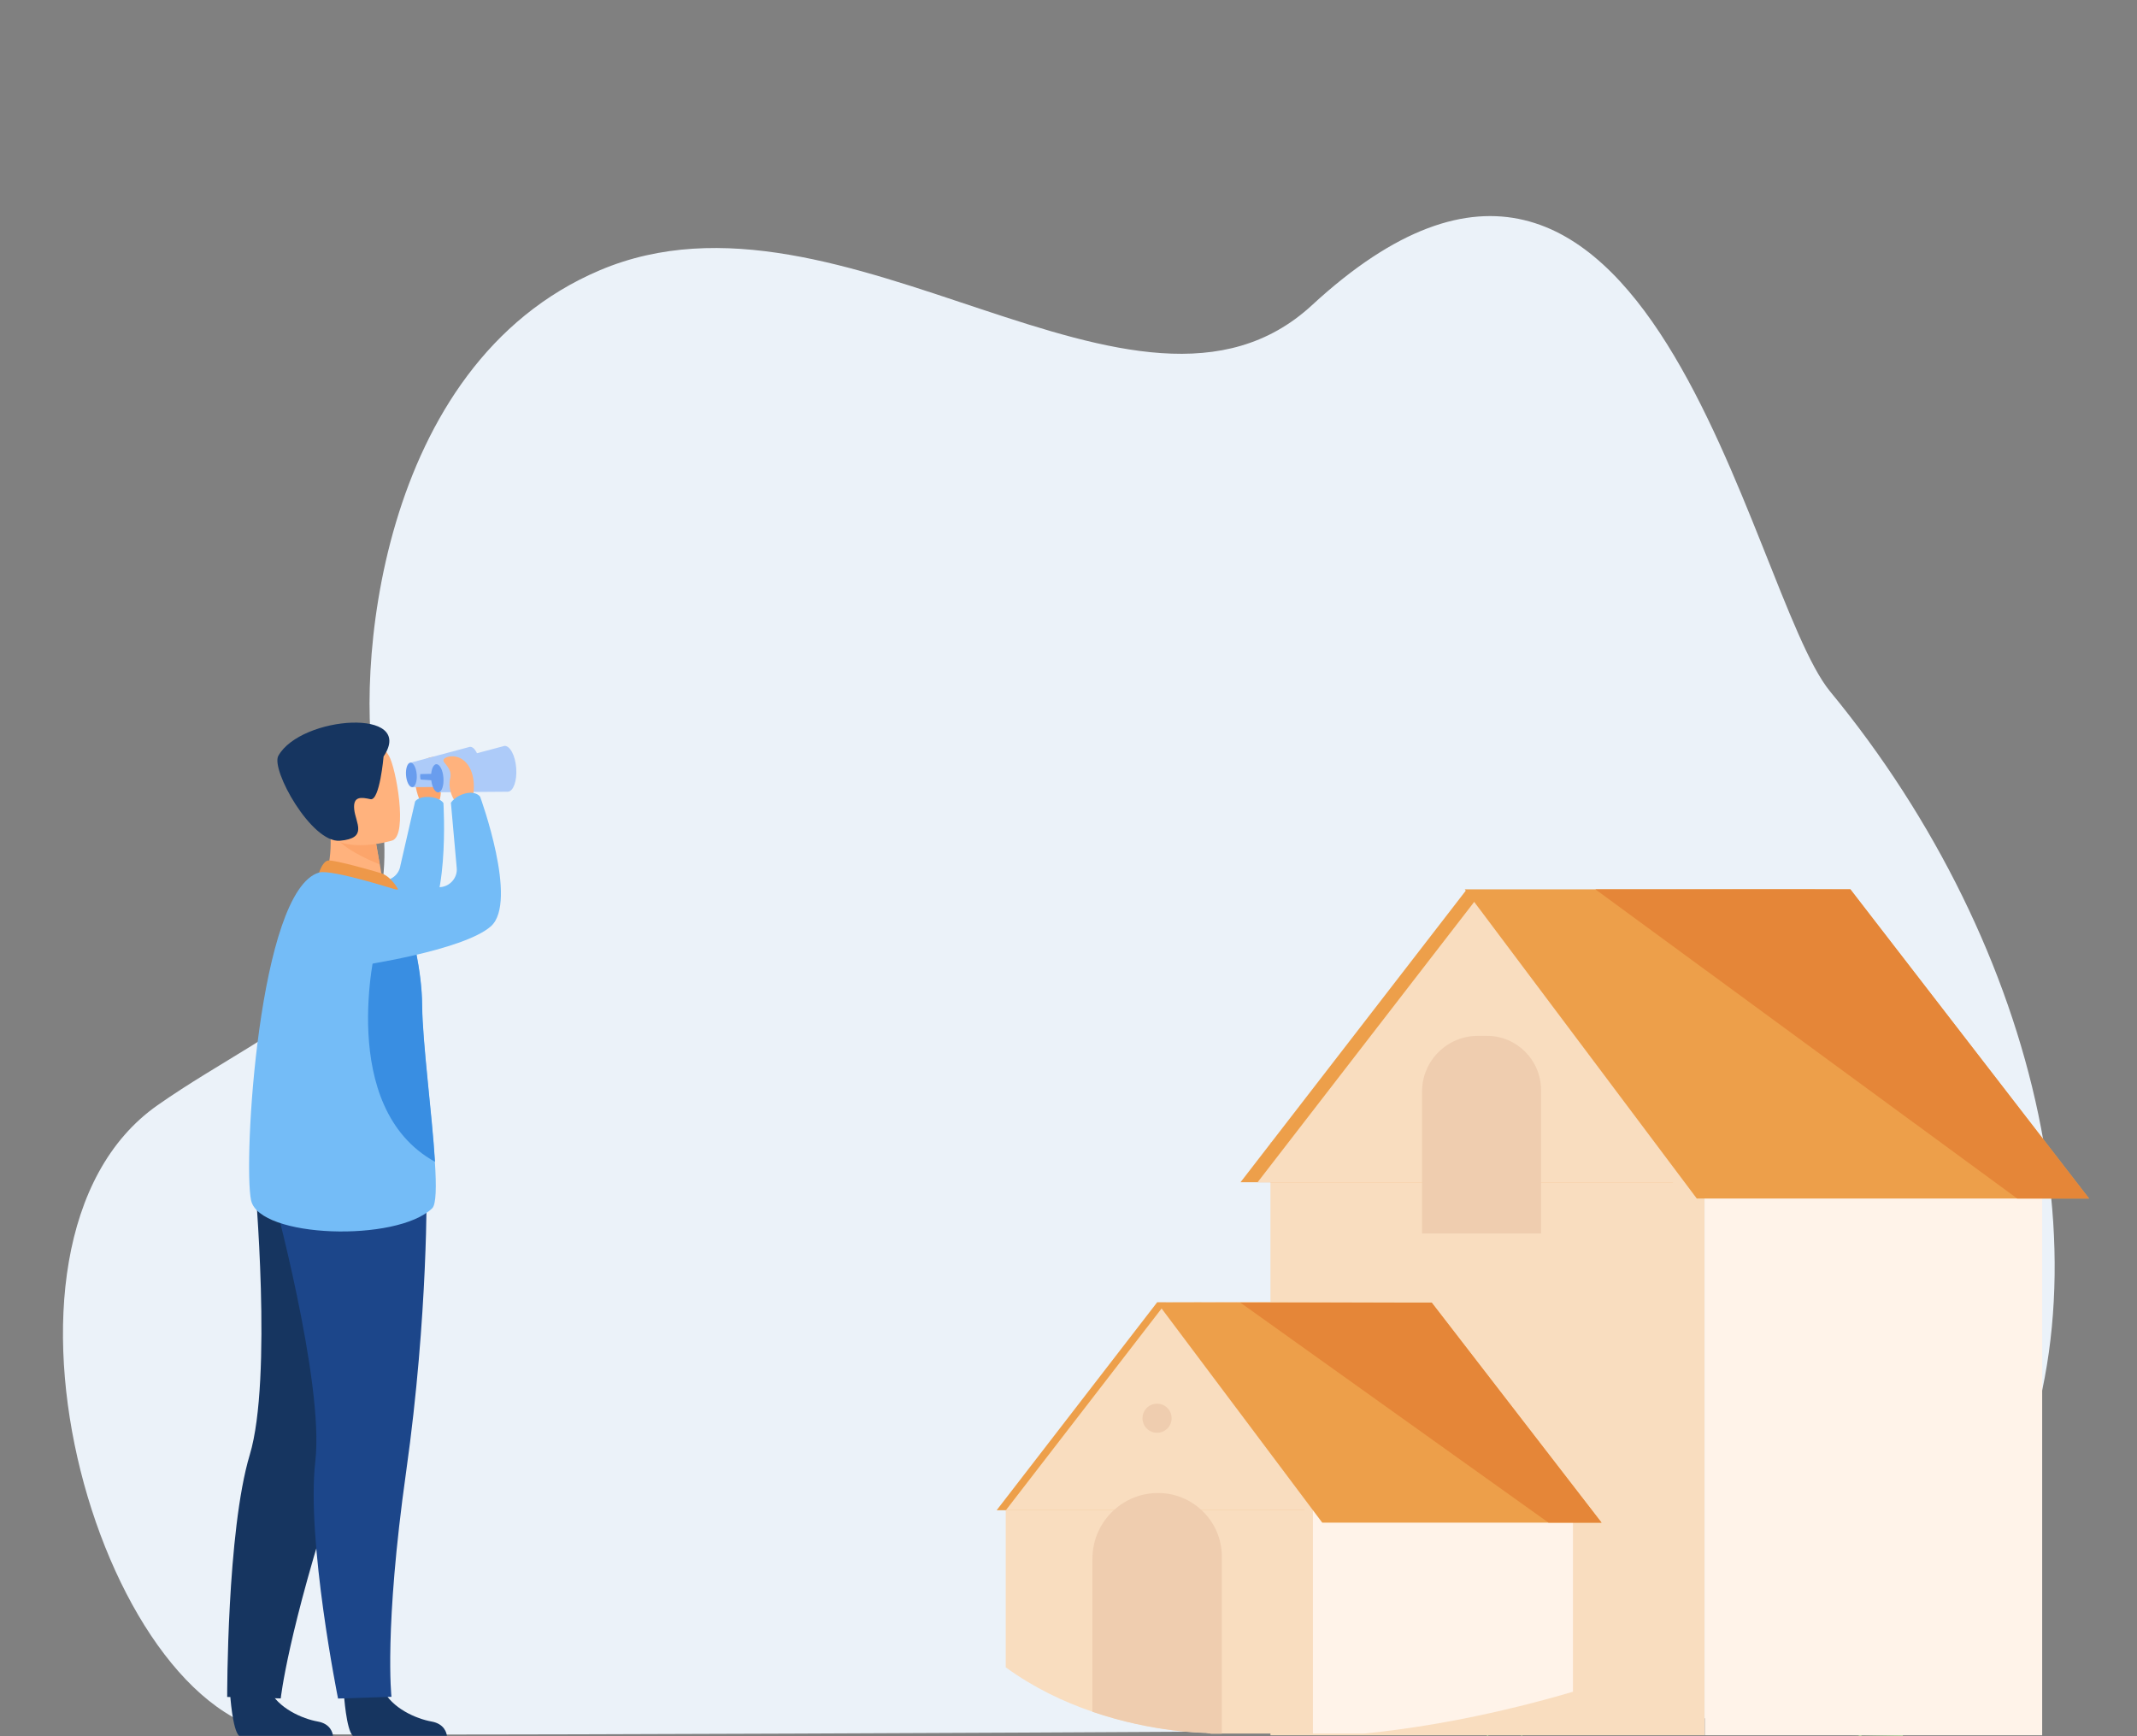 <?xml version="1.0" encoding="utf-8"?>
<!-- Generator: Adobe Illustrator 24.1.2, SVG Export Plug-In . SVG Version: 6.00 Build 0)  -->
<svg version="1.1" id="Warstwa_1" xmlns="http://www.w3.org/2000/svg" xmlns:xlink="http://www.w3.org/1999/xlink" x="0px" y="0px"
	 viewBox="0 0 1600 1300" style="enable-background:new 0 0 1600 1300;" xml:space="preserve">
<rect x="0" y="0" width="1600" height="1300" fill="#808080" stroke="none"/>
<style type="text/css">
	.st0{fill:#EBF2F9;}
	.st1{display:none;fill:#ACD29A;}
	.st2{display:none;}
	.st3{display:inline;fill:#FFB699;}
	.st4{display:inline;}
	.st5{fill:#DB6800;}
	.st6{fill:#FF9100;}
	.st7{fill:#FFA412;}
	.st8{fill:#FF9906;}
	.st9{display:inline;fill:#D3655F;}
	.st10{display:inline;fill:#2C3A64;}
	.st11{display:inline;fill:#FFA180;}
	.st12{display:inline;fill:#699FF0;}
	.st13{display:inline;fill:#4A75CB;}
	.st14{display:inline;fill:#2E3552;}
	.st15{display:inline;fill:#E57970;}
	.st16{fill:#EEF7FF;}
	.st17{fill:#4A75CB;}
	.st18{fill:#699DEE;}
	.st19{display:inline;fill:#EBF2F9;}
	.st20{fill:#D86713;}
	.st21{fill:#F1A34F;}
	.st22{display:inline;fill:#C95C12;}
	.st23{fill:#82B378;}
	.st24{fill:#A8D29F;}
	.st25{display:inline;fill:#F1A34F;}
	.st26{display:inline;fill:#FFB973;}
	.st27{display:inline;fill:#D86713;}
	.st28{fill:#EE9849;}
	.st29{fill:#E49963;}
	.st30{fill:#C65447;}
	.st31{fill:#AA413E;}
	.st32{fill:#B5453C;}
	.st33{fill:#D68D5D;}
	.st34{fill:#FFFFFF;}
	.st35{fill:#1C468A;}
	.st36{fill:#163560;}
	.st37{fill:#ACD29A;}
	.st38{fill:#F9DDBF;}
	.st39{fill:#FFF3E9;}
	.st40{fill:#ED9F4A;}
	.st41{fill:#EFCDAF;}
	.st42{fill:#E58638;}
	.st43{fill:#FCA56B;}
	.st44{fill:#74BCF7;}
	.st45{fill:#FFB27D;}
	.st46{fill:#398EE2;}
	.st47{fill:#ADCBF9;}
</style>
<path class="st0" d="M1370.2,517.7c-61.2-74.4-135-522.6-387.9-289.2c-130.7,120.6-351-103.6-533.3-26.1
	c-167.5,71.1-183.6,305.4-167.4,381.7c32.7,154.2-69.1,177.2-163.6,243.4c-148.2,103.9-39.2,469.2,100.8,470.9
	c140,1.7,988.3-3.5,988.3-3.5s203.4,0.7,288-159C1586.1,964,1528.4,709.6,1370.2,517.7z"/>
<path class="st1" d="M472.2,1213.4c22.5-11.2,39.8-24.8,25.6-29.2c-13.2-4.1-31.3,16.7-40.9,29.4c-4,0-7.9-0.2-11.6-0.4
	c18.3-23.4,45.2-61.6,27.3-62.1c-18-0.5-35.3,36.4-44.2,59.1c-8.7-2.7-15.7-7.5-19.9-15.9c-17.7-34.5-53-46.7-81.7-48.4
	c4.6-7.4,9.1-15.9,12.5-24.3c10.1-25.3-12.3-51.1-26.7-34.4c-8.6,10-8.4,38.2-6.8,59.3c-2.5,0.3-4.8,0.7-7,1.2
	c-2.9-29.2-11.3-74.6-35.2-76.2c-25.3-1.7,4.4,50.4,23.4,80.2c-2.2,1-4.7,2.3-7.4,3.8c-5-7.9-15.3-20-31.4-20.7
	c-24-1-15.9,29.3-4.3,27.4c9.3-1.6,18.2-6.9,30.3-3.8c-28.9,15.6-77.8,42.5-105.6,15.8c-33.9-32.4-78.1-22.1-78.1-22.1
	C11,1183.2,71.6,1300,71.6,1300l495.6-0.5C571.6,1210,518.9,1212.3,472.2,1213.4z"/>
<g class="st2">
	<path class="st3" d="M523,690c-2.6-4.7-10.2-1.7-15.2-0.1c-5,1.6-7.7,10-7.9,15c-0.1,3-2.5,7.2-4.3,10L465.7,752l-10.9,13.5
		c0,0-6.7-63-13.8-90.1c-0.9-3.3-3.2-6.1-6.3-8.4c-12.7-9.4-40.1-14.1-40.1-14.1l0,0c0.2-4,0.3-8.5,0.3-13.9c0-10,0.8-20.6,0.8-20.6
		l-33.7-6.7l-2-0.4c0.1,20.5-4.6,34.8-8.8,40.5c0,0-23.8,4.2-36.2,9.8l0,0c-3.6,1.6-6.3,3.5-7.3,5.7
		C293.4,699.2,279,806.1,275,815.5c-1.7,3.9-4.8,15.1-8.6,28.7c-5.2,18.5-11.7,41.5-17.7,56.4c-1.2,2.5-4.5,9.1-7.9,11.3
		c-4.2,2.7-10.3,9.1-9.1,14.3c1.1,5.1,2.2,13.2,7.6,13.2c5.4,0,17.8-23.7,19.4-28.1c1.6-4.5,2.9-5.4,2.9-5.4l0,0
		c0-0.1,17.6-29.2,31.5-55.4c8.2-15.4,15.2-29.9,16.7-36.9c1.5-7.2,8-37.5,12.5-53.9c6.6,18,11.5,44.8,11.4,52.6
		c-0.3,11-11.8,17.3-27.4,52.4c-8.6,19.4,148.7,66.1,125.6-8c-11.1-35.5-10.8-57.4-7.9-74.7c6.5,16.9,13.9,28.9,22,30.1
		c11,1.6,22.7-10.2,33.1-25.7c17.9-26.8,25.9-60.3,25.9-60.3s0.1-1.6,3.2-5.2C511.2,717.2,525.6,694.6,523,690z"/>
	<g class="st4">
		<path class="st5" d="M38.2,605.4c0,0,156.1,3.6,227.5,16.1c0,0,245.1-106.3,318-109.7c0,0,90.7-115.3,166.9-123.8
			c0,0-120.4-74.6-418.8-9.2C331.9,378.9,75.6,515.1,38.2,605.4z"/>
		<g>
			<path class="st6" d="M520.6,717.5c-22.1,0-36.7-32.9-37.9-35.7L323.9,355.6c-1.3-2.6-0.2-5.7,2.4-7s5.7-0.2,7,2.4l158.8,326.3
				c0,0.1,0.1,0.2,0.1,0.3c0.1,0.3,15.1,34.3,32.3,28.8c6.2-2,9.9-5,11.3-9.1c3-9.1-5.6-21.7-5.6-21.8c-1.7-2.4-1.1-5.6,1.2-7.3
				c2.4-1.7,5.6-1.1,7.3,1.2c0.5,0.7,11.8,16.9,7,31.2c-2.5,7.4-8.6,12.8-18.1,15.8C525.3,717.1,522.9,717.5,520.6,717.5z"/>
		</g>
		<g>
			<g>
				
					<rect x="307.8" y="271.4" transform="matrix(0.934 -0.358 0.358 0.934 -82.826 129.876)" class="st6" width="3.3" height="34.6"/>
			</g>
			<g>
				<path class="st7" d="M38.2,605.4c0,0,22.4-207.5,275.1-300.8c0,0-80.6,91.8-76.9,184.1C236.5,488.8,124.2,499.8,38.2,605.4z"/>
				<path class="st7" d="M750.7,388.1c0,0-195.4-155.6-437.3-83.4c0,0,153.3,56.8,236.3,88C549.6,392.7,649.1,368.5,750.7,388.1z"/>
				<path class="st8" d="M313.4,304.7c0,0-88.7,87.4-76.9,184.1c0,0,104.2-90.2,313.1-96.1C549.6,392.7,452.5,291.5,313.4,304.7z"/>
			</g>
		</g>
	</g>
	<polygon class="st9" points="381.3,1286.1 383,1292.9 396.1,1292.9 396.1,1288.2 	"/>
	<polygon class="st9" points="234.1,1267.2 232,1273.9 243.2,1280.8 245.6,1276.8 	"/>
	<path class="st10" d="M353.2,529.2c-0.5-1.7-6.7-21-36.8-14.6c0,0,15.1-1.9,19.2,3.9c0,0-11.9-5.5-19.4-0.9s-8.7,20-7.6,24.7
		s9.4,18.6,14.8,18.6c2.1,0,4.3-0.7,6.2-1.5c-0.8,2.5-1.6,5.2-2.2,8.1c-5.8,27.3,12.4,48.1,21.8,43c6-3.3,10.6,7.3,10.6,7.3l50-66.3
		C409.8,551.4,375,509.5,353.2,529.2z"/>
	<path class="st11" d="M395.7,618.5c0,0-0.8,10.6-0.8,20.6c-18.9-0.5-28.8-17.7-32.9-27.3L395.7,618.5z"/>
	<path class="st10" d="M358.5,608.2c0,0-9.9-15.6-12.3-29c-1.7-9.5,3.2-44.9,38.7-39.8c0,0,10.3,1,20,7.6
		c7.7,5.2,18.8,16.4,6.4,47.3l-3.2,10.4L358.5,608.2z"/>
	<path class="st3" d="M402,628c0,0-44.6,0.7-44.6-27.1s-5.8-46.4,22.7-48.1c28.5-1.6,34,9,36.3,18.2
		C418.6,580.4,413.6,627.1,402,628z"/>
	<path class="st10" d="M400.4,552.2c0,0-12.2,32.6-31,37.4c-18.7,4.8-26.9-0.2-26.9-0.2s14.4-11.4,17.4-31.4
		C359.9,558.1,391.1,536.7,400.4,552.2z"/>
	<path class="st10" d="M397.3,554.9c0,0,9.1,7.3,11.3,14.4c2.2,7.1,3.2,21.6,7.5,21.1c0,0,9.2-22.2-1.1-34.7
		C404,542.4,397.3,554.9,397.3,554.9z"/>
	<path class="st11" d="M350.7,1017.3c2.9,36.2,10.1,72.1,10.1,72.1c-23.2,36.7,22.1,183.2,22.1,183.2l22.3,3.4
		c0,0-5.6-127.8,4.9-187.2c23-131.2,14.7-219.8,14.7-219.8l-81.4,18l-3.8,0.8C343.2,925.6,347.4,977.1,350.7,1017.3z"/>
	<path class="st12" d="M479,786.2c-10.4,15.6-22.1,27.4-33.1,25.7c-0.8-0.1-1.5-0.3-2.3-0.6c-7.4-3-14.2-14.7-20.2-30.6
		c-8-21.1-14.6-49.5-19.4-73.8c11.1-14.5,22.6-29.4,30.6-39.8c3.1,2.3,5.4,5.1,6.3,8.4c7.1,27,13.8,90.1,13.8,90.1l10.9-13.5
		C470,757.6,477.6,769.6,479,786.2z"/>
	<path class="st13" d="M443.6,811.3c-7.4-3-14.2-14.7-20.2-30.6c-5.8-32.4-10.3-68.1-9.3-69.7C414.1,711.1,446.9,753.1,443.6,811.3z
		"/>
	<path class="st3" d="M244.8,1259.7l8.3,6.1c0,0,94.9-136.2,110.3-162.4c31.3-53.1,31-227.7,31-227.7l-80.6-11.1
		c-13.8,41.3-9.7,74.8-6.9,100.8c5.4,50.6,12.7,117.6,6.6,125.2C249.2,1170.5,244.8,1259.7,244.8,1259.7z"/>
	<path class="st10" d="M399,556c0,0-8.7,34.1-32.4,45.1c0,0,23.7-21,25.7-43.5C394.3,535,399,556,399,556z"/>
	<path class="st14" d="M465.8,1292.4C465.8,1292.4,465.9,1292.5,465.8,1292.4l4.7,0.1c-0.4-0.1-0.8-0.1-1.2-0.1H465.8z"/>
	<path class="st12" d="M451.7,1034.9c0,0-54.3,22.7-120.9,14.8c-18.4-2.2-33.6-6-45.9-10.3c-32.2-11.2-44.8-26.1-44.8-26.1l0,0
		c0.4-1.2,16.7-53.6,39.5-105c12.2-27.5,26.3-54.8,40.8-73.8c0,0,9.7-16.4,8.3-33c-0.3-3-2.9-19.9-5.9-41.2
		c-5-35.5-10.8-83.3-7.7-98.5c0,0,36.5,27.9,74.3,26.4c37.9-1.5,44.7-21.5,44.7-21.5s-5.2,34.7,0,46.9s4.3,23.3,0,40.2
		s-14.9,62.8-9.3,75.3C430.4,841.5,448.4,943.7,451.7,1034.9z"/>
	<path class="st12" d="M333.6,706.7c0,0-0.7,10.5-2.3,25.9c-6.7,23.7-18.7,67.2-21.6,80.8c-1.5,7-8.5,21.5-16.7,36.9
		c-12.9,2.2-21.8-2.3-26.7-6.2c3.8-13.6,6.9-24.8,8.6-28.7c4-9.4,18.4-116.2,32.8-147.9c1-2.2,3.7-4.1,7.3-5.7l0,0L333.6,706.7z"/>
	<path class="st15" d="M297.9,1109.5c0,0,15.1,27.5,42.9,29.9l-76.9,116.9c0,0-1.1,13.3,3.7,19.6c4.8,6.3,17.3,7.9,18.7,17h-28.7
		c0,0-2.8-6.3-7.7-10.7c-15.7-14.1-22.1-11.9-10.5-34.1c0.8-1.5,1.7-3,2.1-4.7C245.6,1227,268.3,1140.9,297.9,1109.5z"/>
	<path class="st15" d="M353.2,1142.2c0,0,23,4.7,52.6-1.1l0.1,117.8c0,1.8,0.6,3.5,1.6,5c2.6,3.8,7.9,11.3,11.3,15.2
		c4.8,5.3,21.7,5.4,23.8,13.8H404c0,0-5-4.9-19.2-5.6c-2.9-0.1-5.3-2.3-5.7-5.1c-0.6-3.5-0.9-8.7-0.1-15.8
		C380.4,1252.5,353.8,1176.6,353.2,1142.2z"/>
	<path class="st13" d="M348,825.6c-1.9,25.9-55,71.5-68.4,82.6c12.2-27.5,26.3-54.8,40.8-73.8c0,0,9.7-16.4,8.3-33
		c-0.3-3-2.6-17.8-5.6-39.1C326.9,767.5,350,798.4,348,825.6z"/>
	<path class="st13" d="M284.9,1039.3c-32.2-11.2-44.8-26.1-44.8-26.1l0,0c1-1.6,47.8-79.1,68.7-73.9
		C327.7,944,292.5,1022.8,284.9,1039.3z"/>
</g>
<g>
	<path class="st16" d="M1126.6,954.4c2.3,6,7.7,9.6,12.2,7.9c4.5-1.7,6.3-7.9,4-14c-2.3-6-18.7-25.4-18.7-25.4
		S1124.4,948.4,1126.6,954.4z"/>
	<path class="st16" d="M1170.9,805.7c2.3,6,7.7,9.6,12.2,7.9s6.3-7.9,4-14c-2.3-6-18.7-25.4-18.7-25.4S1168.6,799.7,1170.9,805.7z"
		/>
	<path class="st16" d="M1340.4,1030c2.3,6,7.7,9.6,12.2,7.9s6.3-7.9,4-14c-2.3-6-18.7-25.4-18.7-25.4S1338.2,1023.9,1340.4,1030z"/>
</g>
<g class="st2">
	<g class="st4">
		<rect x="147.9" y="928.6" class="st17" width="160" height="160"/>
		<rect x="197.2" y="928.6" class="st18" width="160" height="160"/>
	</g>
	<rect x="228.7" y="996.9" class="st19" width="100.1" height="23.4"/>
</g>
<g class="st2">
	<g class="st4">
		<rect x="165.7" y="1088.5" class="st20" width="204.4" height="204.4"/>
		<rect x="228.7" y="1088.5" class="st21" width="204.4" height="204.4"/>
		<polygon class="st0" points="389.3,1224.5 354.1,1190.4 388.2,1155.2 366.7,1134.4 332.6,1169.6 297.4,1135.5 276.6,1157 
			311.9,1191.1 277.7,1226.4 299.2,1247.1 333.3,1211.9 368.6,1246 		"/>
	</g>
	<polygon class="st22" points="228.7,1088.5 165.7,1126.8 165.7,1088.5 	"/>
</g>
<g class="st2">
	<g class="st4">
		<path class="st23" d="M260.3,828.1c0,0-16.1-18.8-1-30.8c0,0,11.1-6.7,20.1-6.1c0,0-12.8,21.4-8.6,23.5
			c4.1,2.1,12.5-24.9,12.5-24.9s25.2-2.4,33.2,1.5c0,0-21.5,17.6-17,18.6s27.8-16.2,27.8-16.2s23.4,4,22.2,18.3
			c-1.2,14.3-9.3,18.7-12.9,18.3c-3.5-0.4-24.3-8.3-24.7-5.4c-0.5,2.9,12,12.4,20.8,12.8c0,0-16.5,18.2-27.5,13
			c-11-5.3-11.9-13.6-18.7-16.7c-6.8-3.1-12.7-3.1-9.9,0.1c2.8,3.2,15.2,6.3,19.1,13.2s7.4,11.6-3.9,9.9
			c-11.4-1.7-29.8-10-30.6-19.5C260.3,828.1,260.3,828.1,260.3,828.1z"/>
		<g>
			<path class="st23" d="M338,812.3c0,0-63.6-2.5-77.6,15.7c0,0-3.1,9.3-12.7,17.8l-1.5,4.1c0,0,11-11.6,15-12.3
				C261.1,837.6,255,815,338,812.3z"/>
			<path class="st23" d="M247.7,845.8c0,0-13.6,10.1-14.6,28.1l2.5,0.2c0,0,4.4-18.6,12.2-25.9C255.7,840.9,247.7,845.8,247.7,845.8
				z"/>
		</g>
	</g>
	<g class="st4">
		<path class="st24" d="M203.9,804.4c0,0,25.7-14.4,13.7-33.9c0,0-9.6-12-19.8-15.1c0,0,5.5,29.1,0,29.8s-3.8-32.8-3.8-32.8
			s-27-13-37.6-12c0,0,16.8,28.4,11.3,27.7s-24.3-29.4-24.3-29.4s-27.7-5.1-32.2,11.3c-4.4,16.4,2.7,24.6,6.8,25.7
			c4.1,1,30.4,0.7,29.8,4.1c-0.7,3.4-18.5,8.9-28.4,5.8c0,0,10.9,27,25.3,25.7c14.4-1.4,18.8-10.3,27.7-10.9
			c8.9-0.7,15.4,1.7,10.9,4.1c-4.4,2.4-19.5,0.8-26.7,6.9c-7.2,6.1-13,9.9,0.3,12.6c13.3,2.7,37.3,1,42.1-9.2
			C203.9,804.4,203.9,804.4,203.9,804.4z"/>
		<g>
			<path class="st23" d="M123.9,755.1c0,0,71.8,23.3,80,49.3c0,0-0.3,11.6,6.8,25v5.1c0,0-7.5-17.4-11.6-19.8
				C199.2,814.7,215.2,792.1,123.9,755.1z"/>
			<path class="st23" d="M210.8,829.4c0,0,11.1,16.8,4.8,37.3l-2.9-0.8c0,0,2.8-22.6-3-33.9C203.9,820.7,210.8,829.4,210.8,829.4z"
				/>
		</g>
	</g>
	<g class="st4">
		<path class="st24" d="M244.8,784.6c0,0-33.8-18.9-18-44.6c0,0,12.6-15.8,26.2-19.8c0,0-7.2,38.3,0,39.2c7.2,0.9,5-43.3,5-43.3
			s35.6-17.1,49.6-15.8c0,0-22.1,37.4-14.9,36.5s32-38.8,32-38.8s36.5-6.8,42.4,14.9c5.9,21.6-3.6,32.5-9,33.8
			c-5.4,1.4-40.1,0.9-39.2,5.4s24.3,11.7,37.4,7.7c0,0-14.4,35.6-33.4,33.8c-18.9-1.8-24.8-13.5-36.5-14.4s-20.3,2.3-14.4,5.4
			c5.9,3.2,25.7,1,35.2,9.1c9.5,8,17.1,13-0.5,16.6s-49.1,1.4-55.5-12.2C244.8,784.6,244.8,784.6,244.8,784.6z"/>
		<g>
			<path class="st23" d="M350.3,719.6c0,0-94.7,30.7-105.5,64.9c0,0,0.5,15.3-9,32.9v6.8c0,0,9.9-23,15.3-26.2
				C251.1,798.1,229.9,768.3,350.3,719.6z"/>
			<path class="st23" d="M235.7,817.5c0,0-14.6,22.2-6.3,49.2l3.8-1c0,0-3.6-29.7,4-44.7C244.9,806,235.7,817.5,235.7,817.5z"/>
		</g>
	</g>
	<path class="st25" d="M243.6,925.2c36.6,0,66.2-29.7,66.2-66.2H177.4C177.4,895.5,207,925.2,243.6,925.2z"/>
	<path class="st26" d="M259.9,924.7c-2.7,0.3-5.4,0.5-8.2,0.5c-36.6,0-66.2-29.7-66.2-66.2H202C201.9,892.8,227.2,920.6,259.9,924.7
		z"/>
	<path class="st25" d="M302.6,920.4h-118c-4.5,0-8.2,3.7-8.2,8.2h134.3C310.8,924.1,307.1,920.4,302.6,920.4z"/>
	<rect x="175.2" y="859" class="st27" width="136.2" height="2"/>
</g>
<g class="st2">
	<g class="st4">
		<rect x="1220.6" y="595.5" class="st20" width="265.8" height="265.8"/>
		<rect x="1302.5" y="595.5" class="st28" width="265.8" height="265.8"/>
	</g>
	<g class="st4">
		<path class="st0" d="M1438.3,772.8c-10.7,0-19.4,8.8-19.3,19.5l0,0c0,10.7,8.8,19.4,19.5,19.3l0,0c10.7,0,19.4-8.8,19.3-19.5l0,0
			C1457.7,781.4,1449,772.7,1438.3,772.8z"/>
		<path class="st0" d="M1438.4,681.1L1438.4,681.1c10.7,0,19.4-8.8,19.3-19.5l0,0c0-10.7-8.8-19.4-19.5-19.3
			c-10.7,0-19.4,8.8-19.3,19.5S1427.7,681.1,1438.4,681.1z"/>
		
			<rect x="1354.9" y="709" transform="matrix(1 -4.147076e-03 4.147076e-03 1 -3.008 5.97)" class="st0" width="166.4" height="38.8"/>
	</g>
</g>
<g class="st2">
	<g class="st4">
		<g>
			<rect x="1089.6" y="861.3" class="st20" width="440.1" height="440.2"/>
			<rect x="953.8" y="861.3" class="st21" width="440.2" height="440.2"/>
		</g>
		<polygon class="st0" points="1307.3,1049.2 1201.7,1049.2 1201.7,943.7 1137.4,943.7 1137.4,1049.2 1031.8,1049.2 1031.8,1113.5 
			1137.4,1113.5 1137.4,1219.1 1201.7,1219.1 1201.7,1113.5 1307.3,1113.5 		"/>
	</g>
	<polygon class="st22" points="1394,861.3 1529.7,927.4 1529.7,861.3 	"/>
</g>
<g class="st2">
	<g class="st4">
		<path class="st29" d="M1004.9,1042.3c2.2,2.5,2.5,5.4,1.4,8.4l0,0c-2,5.6-8.7,11.9-16.5,18.1c-1,0.8-1.9,1.5-2.6,2.2
			c-0.2,0.2-0.4,0.4-0.6,0.5c-0.2,0.1-0.3,0.3-0.5,0.4c-7.3,6.7-4.5,8.2-17.5,21.8c-14.9,15.5-25.1,15.7-28,14.3
			c-2.5-1.2,2.5-9.4,8.1-18.6c0.3-0.4,0.5-0.9,0.8-1.3c0.7-1.2,1.5-2.5,2.2-3.7c6.5-11.1,4.8-16.3,3.3-32.8
			c-1.3-13.4-20.9-74.9-20.9-74.9l28.5-4.9c0,0,8.6,49,18,56.5c5.1,4,10.7,4.1,15.6,7.1c0.3,0.2,0.7,0.4,1,0.6
			C999.9,1037.9,1002.7,1039.7,1004.9,1042.3z"/>
		<path class="st30" d="M1004.9,1042.3c2.2,2.5,2.5,5.4,1.4,8.4l0,0c-2.5,5.6-9,11.8-16.5,18c-1,0.8-1.8,1.6-2.6,2.3
			c-0.2,0.2-0.4,0.4-0.6,0.5c-0.2,0.1-0.3,0.3-0.5,0.4c-7.3,6.7-4.5,8.2-17.5,21.8c-14.9,15.5-25.1,15.7-28,14.3
			c-2.5-1.2,2.5-9.4,8.1-18.6c2.9-1.1,16.3-6.5,26.5-19.5c8.9-11.4,14.9-26.1,21-34.6c0.3,0.2,0.7,0.4,1,0.6
			C999.9,1037.9,1002.7,1039.7,1004.9,1042.3z"/>
		<path class="st29" d="M775.4,1024.5c-1.8,8.8-14.3,7.3-28.3,3.9s-10.7,0.6-30.6-1.6c-19.9-2.2-25.9-9.6-26.6-12.6
			c-0.5-2.6,9.3-3.6,19.9-4.8c1.3-0.1,2.7-0.3,4-0.5c11.9-1.5,20.6-9.2,31.5-15.5c10.3-6,25.6-30.4,25.6-30.4l27.3,2.2
			c0,0-14.3,21.8-19.9,31.2c-3.3,5.6-3.1,12.9-2.7,18.6C775.8,1018.3,776.1,1021.4,775.4,1024.5z"/>
		<path class="st30" d="M747.2,1028.4c-14-3.4-10.7,0.6-30.6-1.6c-19.9-2.2-25.9-9.6-26.6-12.6c-0.5-2.6,9.3-3.6,19.9-4.8l0.1,0.2
			c0,0,11.9,8.5,28.5,8.9c13.5,0.3,27.8-3.5,37.1-3.4c0.2,3.1,0.4,6.2-0.2,9.3C773.7,1033.3,761.1,1031.8,747.2,1028.4z"/>
		<path class="st29" d="M836.2,623.4c0,0-6.5-15.9-13.7-16.6c-7.2-0.7-29.9-4.2-31.6-1c-1.6,3.3,0,15,4.9,19.2s35.1,11.1,35.1,11.1
			L836.2,623.4z"/>
		<path class="st31" d="M880.1,849.9l58.9,158.4c0,0,9,0.9,17.7-1.6c8-2.3,17.1-8.3,17.1-8.3s-14.6-152.1-41.4-183.7
			C905.6,783,880.1,849.9,880.1,849.9z"/>
		<path class="st30" d="M1112.9,785.8c0,0-169.1-57.2-206.8-45s-151,237.5-151,237.5s2.6,3.4,9.5,6c6.5,2.4,22.2,2.3,22.2,2.3
			S889,899,901.2,873.4s17-49.9,29.2-47.5s157,59.6,189.8,25.6c32.9-34.1,24.3-78.3,24.3-78.3L1112.9,785.8z"/>
		<path class="st32" d="M1009.5,519.8c-2.7-5.6-5.7-15.5-7.2-33.1c0.2,1.8,3.3,24,11.8,36.6c35.2,23.1,102.6,100.2,101.3,114.8
			c0,0,23.7-40.3,24.2-40.5c0,0,43.8-55.7-8.1-87.6c-26.4-16.2-26.3-37-25.1-55.1c1.1-18.1-7.2-95.9-60.1-75.5c0,0-8.5-3.8-12.3-3.2
			c0,0,3.1,0.6,4.7,2.2c-6.1-0.4-14.9,0.1-22.2,4.2C997.1,393.6,979.7,492.4,1009.5,519.8z"/>
		<path class="st29" d="M1016.3,524.4c-0.2,0.1,17,9,29.9,5.5c12.1-3.3,20.1-19.1,19.9-19.1c-5.1-1-6.6-8.1-6.5-38.4l-2.3,0.5
			l-39.1,7.7c0,0,0.9,12.3,0.9,23.9C1019.1,514.1,1018.5,523.4,1016.3,524.4z"/>
		<path class="st33" d="M1018.1,480.5c0,0,0.9,12.3,0.9,23.9c21.9-0.6,33.4-20.6,38.2-31.6L1018.1,480.5z"/>
		<path class="st32" d="M1061.2,468.5c0,0,11.5-18.1,14.2-33.6c2-11.1-3.7-52-44.8-46.1c0,0-12,1.2-23.2,8.8
			c-8.9,6-21.8,19.1-7.4,54.8l3.7,12.1L1061.2,468.5z"/>
		<path class="st29" d="M1010.8,491.5c0,0,51.7,0.9,51.8-31.4c0-32.2,6.7-53.8-26.3-55.7c-33-1.9-39.5,10.4-42.1,21.1
			C991.6,436.3,997.4,490.4,1010.8,491.5z"/>
		<path class="st32" d="M1059.7,410.4c0,0-35.3-24.2-46.5-7.5c-3.4-2.9-9.4-5-17.4,4.7c-12,14.5-1.3,40.2-1.3,40.2
			c4.9,0.6,6.1-16.3,8.7-24.5c1.9-6.2,8.4-12.5,11.5-15.2c4.5,10.2,16.9,34.5,34,38.9c21.7,5.6,31.2-0.2,31.2-0.2
			S1063.1,433.5,1059.7,410.4z"/>
		<path class="st18" d="M1152.6,786.7c-2.8,7.7-11.3,9.7-22.8,8.4c-21.9-2.6-54.4-17.2-77.8-27.4c-35.7-15.5-51.9-0.9-63.3-10.8
			c-11.4-9.8,13-31.7-8.1-133.4c-7.2-34.5,38.1-108.4,38.1-108.4s3.1,20,47.3-4.3c0.2-0.1,18.6,24.4,35,55.5
			c18.1,34.4,35.5,75.9,30.4,97.3C1121.7,704.4,1160.7,764.2,1152.6,786.7z"/>
		<path class="st18" d="M1018.7,515.1L992,624.8c0,0-3.3,5.9-8.5,14.3c-12.2,19.8-34.9,53.4-49.4,56.8c-7.2,1.7-22.4-4.3-39.2-12.8
			c-31.8-16.1-69.5-41.3-69.5-41.3c-2.4-14.6,10.3-26.5,10.3-26.5s76.3,28.7,83.8,29.2c16.5,1.2,33.3-78.5,48.7-105
			C979.4,520.4,1018.7,515.1,1018.7,515.1z"/>
		<path class="st34" d="M1022.3,472c0,0-1,4.1-11.1,3.5c0,0-8.6-0.5-8.3-5C1002.9,470.4,1011.2,467.2,1022.3,472z"/>
		<path class="st17" d="M1152.6,786.7c-2.8,7.7-11.3,9.7-22.8,8.4c-15.1-6.6-80.5-31.9-79.8-49.1c1.1-25.4,12.6-26.2,4.5-57.6
			c-6.5-25.2,53.9-72,63.5-82.2c18.1,34.4,18.6,36,13.5,57.4C1121.7,704.4,1160.7,764.2,1152.6,786.7z"/>
		<path class="st17" d="M983.5,639.1c-12.2,19.8-34.9,53.4-49.4,56.8c-7.2,1.7-22.4-4.3-39.2-12.8c12.3,3.2,24.2,3.1,35.8,2
			c12.6-1.2,16.2-16.6,36.1-39.7C979.7,630.4,982.8,634.2,983.5,639.1z"/>
		<path class="st29" d="M1044.1,687.8c0,0-11-8.5-21.3-6.5s-15.4,9.1-15,12.4s5.9,12.4,13.8,13.2c7.9,0.8,30.4-4.9,30.4-4.9
			L1044.1,687.8z"/>
		<path class="st18" d="M1066,510.8c0,0,42.2,2.6,56.8,23c20.6,28.7,69.9,156.2,46.5,172.4c-26.3,18.3-128.3-0.5-128.3-0.5
			s-3.1-14.5,1.2-21.6c4.3-7,74.6-18.4,77.9-21.6c3.2-3.2-40.6-63.3-40.6-73C1079.5,579.7,1066,510.8,1066,510.8z"/>
	</g>
	<g class="st4">
		<g>
			<polygon class="st35" points="1033.1,745.1 877.7,745.1 849.7,647.4 1004.8,647.4 			"/>
			<rect x="878.3" y="741.3" class="st36" width="203.1" height="3.8"/>
		</g>
		<path class="st36" d="M927,694.7c-1-3.4,1-6.2,4.4-6.2s7,2.8,8,6.2s-1,6.2-4.4,6.2S928,698.1,927,694.7z"/>
	</g>
</g>
<path class="st37" d="M1113.7,1298.7h27.3c0,0-2.1-9.7-14.4-8.9c-2.5,0.1-4.9,0.5-6.8,0.9c0.3-16.5-1.4-60-25.8-58.5
	c-24.9,1.5,8.8,44.7,21.3,59.6c-2.1,0.7-3.6,1.5-4.6,2c-4.6-6.6-12-15.4-18.2-13.6c-6,1.7,4,8.9,12.5,14.3
	c-5.1-0.1-13.5,0.3-18.9,4.2h25.8c1.7,1,3,1.7,3,1.7S1114.3,1299.7,1113.7,1298.7z"/>
<path class="st37" d="M1393.6,1299.3l31.2,0.5c0,0-2.2-11.3-16.4-10.6c-2.9,0.1-5.6,0.5-7.8,0.9c0.6-19-0.6-69.3-28.6-68
	c-28.6,1.3,9.3,51.8,23.3,69.3c-2.4,0.8-4.2,1.6-5.3,2.2c-5.1-7.7-13.5-18-20.7-16c-6.8,1.9,4.4,10.3,14,16.7
	c-5.8-0.2-15.4,0.1-21.7,4.5l29.6,0.5c2,1.2,3.4,2,3.4,2S1394.3,1300.5,1393.6,1299.3z"/>
<path class="st37" d="M1139,1298.1l31.2,0.5c0,0-2.2-11.3-16.4-10.6c-2.9,0.1-5.6,0.5-7.8,0.9c0.6-19-0.6-69.3-28.6-68
	c-28.6,1.3,9.3,51.8,23.3,69.3c-2.4,0.8-4.2,1.6-5.3,2.2c-5.1-7.7-13.5-18-20.7-16c-6.8,1.9,4.4,10.3,14,16.7
	c-5.8-0.2-15.4,0.1-21.7,4.5l29.6,0.5c2,1.2,3.4,2,3.4,2S1139.7,1299.3,1139,1298.1z"/>
<g>
	<g>
		<rect x="951.2" y="855.3" class="st38" width="325.1" height="444"/>
		<rect x="1276.4" y="855.3" class="st39" width="252.6" height="444"/>
		<polygon class="st40" points="1359,665.9 1252.5,885.2 928.8,885.2 1097.6,666.7 		"/>
		<polygon class="st38" points="1371.8,665.9 1265.3,885.2 941.6,885.2 1110.4,666.7 		"/>
		<path class="st41" d="M1113.3,775.6h-6.8c-23.1,0-41.8,18.7-41.8,41.8v106.2h89.1V816C1153.7,793.7,1135.6,775.6,1113.3,775.6z"/>
		<g>
			<polygon class="st40" points="1564.1,897.4 1270.4,897.4 1096.7,665.9 1194.5,665.9 1385.4,665.9 			"/>
			<polygon class="st42" points="1564.1,897.4 1510.3,897.4 1194.5,665.9 1385.4,665.9 			"/>
		</g>
	</g>
	<g>
		<polygon class="st40" points="1052.5,974.7 976.6,1130.8 746.2,1130.8 866.3,975.2 		"/>
		<g>
			<polygon class="st38" points="1059.4,974.7 983.5,1130.8 753.1,1130.8 873.2,975.2 			"/>
			<path class="st38" d="M983,1130.8V1298h-76.3c-2.6-0.4-3.9-0.6-3.9-0.6s-38.9,0-85-15.8c-21.1-7.2-43.7-17.8-64.8-33.2v-117.6
				H983z"/>
			<path class="st39" d="M1177.7,1130.8v135.9c-13.9,4.1-27.4,7.7-40.3,10.9c-44.6,11-83.6,17.2-116.2,20.4H983v-167.2
				L1177.7,1130.8L1177.7,1130.8z"/>
			<polygon class="st40" points="1199.1,1140.1 990,1140.1 866.3,975.2 928.6,975.3 1071.9,975.3 			"/>
			<path class="st41" d="M914.8,1165.5v132.6h-8c-2.6-0.4-3.9-0.6-3.9-0.6s-38.9,0-85-15.8v-114.5c0-14.4,6.1-27.3,15.9-36.3
				c8.8-8.1,20.4-13,33.3-13c12.6,0,24.1,4.9,32.7,13C909,1139.5,914.8,1151.8,914.8,1165.5z"/>
			<circle class="st41" cx="866.3" cy="1061.9" r="10.9"/>
			<polygon class="st42" points="1199.1,1140.1 1159.4,1140.1 928.6,975.3 1071.9,975.3 			"/>
		</g>
	</g>
</g>
<g>
	<path class="st43" d="M329.2,598.8c0,0,2.7-8.3-1.5-15.9c-4.2-7.5,2.6-12.7,0.9-15s-12.8-2-16.5,8.9s2.6,23.2,2.6,23.2L329.2,598.8
		z"/>
	<path class="st44" d="M282.8,658.8c7.9,2.3,15.9-2.9,17-10.8l11-47.9c0,0,2.3-3.7,10.2-3.4c8.6,0.4,11,4.6,11,4.6
		s5.3,84.4-19.6,96.3C287.5,709.5,259.2,651.8,282.8,658.8z"/>
	<path class="st36" d="M334.6,1299.7h-70.4c-5-4.5-6.7-31.2-6.7-31.2s21.8-19.7,28.9-4.1c6.8,14.8,25.5,22.6,36.7,24.6
		C332.8,1290.7,334.4,1297.7,334.6,1299.7z"/>
	<path class="st36" d="M249.3,1299.7H179c-5-4.5-6.7-31.2-6.7-31.2s21.8-19.7,28.9-4.1c6.8,14.8,25.5,22.6,36.7,24.6
		C247.6,1290.7,249.1,1297.7,249.3,1299.7z"/>
	<path class="st36" d="M299.9,931.3c0,0-10,64-47.3,177.6s-42.4,162.8-42.4,162.8l-40.1-1.1c0,0-0.3-124.2,16.9-181.3
		c17.2-57.1,3.7-206,3.7-206L299.9,931.3z"/>
	<path class="st35" d="M319.4,886.9c0,0,1.4,96.5-15.3,214.9c-16.7,118.4-11,168.7-11,168.7l-40,1.3c0,0-23.9-118.5-17-177.8
		c6.8-59.3-32.7-203.4-32.7-203.4L319.4,886.9z"/>
	<path class="st45" d="M242.1,661.1l18.9,14l27.2-5.7c-0.4-2.5-2.2-12.8-3.8-22.1c-0.1-0.6-0.2-1.1-0.3-1.6
		c-1.4-7.9-2.6-14.8-2.6-14.8L256,618.1l-9.5-4.7c0,0.2,0.7,8.8,0.8,10.1C249.1,645.9,242.1,661.1,242.1,661.1z"/>
	<path class="st28" d="M286.2,654.1c-0.6-0.3-37.1-11-41-9.7c-4,1.3-6.3,9-6.3,9l59.7,13.5C298.6,666.8,293.9,657.3,286.2,654.1z"/>
	<path class="st44" d="M188,898.8c6.2,28.2,109.1,31.5,135.6,5.9c3-2.9,3.2-16.5,2-34.8c-2.2-35.8-9.4-89.6-9.6-117
		c-0.1-13.3-2-26.8-4.4-39.2c-5.2-26.3-13-46.9-13-46.9s-50.3-16.2-59.7-13.5C193.6,666.6,181.9,870.6,188,898.8z"/>
	<path class="st46" d="M325.7,869.9c-2.2-35.8-9.4-89.6-9.6-117c-0.1-13.3-2-26.8-4.4-39.2l-30.2-5.3
		C281.4,708.4,251.8,829.1,325.7,869.9z"/>
	<path class="st43" d="M249.2,623.9c5.6,10.7,26.4,19.9,35.1,23.3c-0.1-0.6-0.2-1.1-0.3-1.6c-1.4-7.9-2.6-14.8-2.6-14.8L256,618.1
		C250.4,618.1,246.9,619.5,249.2,623.9z"/>
	<path class="st45" d="M293.8,629.3c0,0-45.9,14.3-54.4-14.4s-20.1-46.2,8.8-56.6c29-10.4,37.9-1.1,43.1,7.8
		C296.5,575.1,305.5,624.9,293.8,629.3z"/>
	<path class="st36" d="M287.2,566.4c0,0-2.9,33.4-9.8,32c-6.9-1.5-13.2-2.5-12.2,7.6s10.6,21.7-10.7,23.5s-51.9-53.2-46.1-63.6
		C225.3,535.8,311.6,529.7,287.2,566.4z"/>
	<g>
		<g>
			<path class="st47" d="M351.8,559.2l-44.5,11.9l1.4,18.3l45.4-0.3c3.6-0.3,6-7.2,5.4-15.4C358.8,565.4,355.4,558.9,351.8,559.2z"
				/>
			<path class="st18" d="M312,579.9c-0.4-5.1-2.5-9-4.7-8.9c-2.2,0.2-3.7,4.4-3.3,9.5c0.4,5.1,2.5,9,4.7,8.9
				C310.9,589.2,312.4,585,312,579.9z"/>
		</g>
		<path class="st18" d="M328.5,579.3l-13.8,0.3c-0.4,2.9,0.3,4.1,0.3,4.1l13.7,0.9L328.5,579.3z"/>
		<g>
			<path class="st47" d="M377.7,558.5l-51.1,13.6l1.6,21.1l52.1-0.4c4.1-0.3,6.9-8.2,6.2-17.7C385.8,565.7,381.8,558.2,377.7,558.5z
				"/>
			<path class="st18" d="M332,582.4c-0.4-5.8-2.8-10.4-5.4-10.2c-2.5,0.2-4.2,5.1-3.8,10.9c0.4,5.8,2.8,10.4,5.4,10.2
				C330.8,593.1,332.4,588.2,332,582.4z"/>
		</g>
	</g>
	<path class="st45" d="M339.9,598.7c0,0-4.8-7.3-2.9-15.7c2-8.4-5.9-11.5-4.9-14.2c1-2.6,11.7-5.4,18.3,4c6.6,9.5,3.8,23,3.8,23
		L339.9,598.7z"/>
	<path class="st44" d="M277.1,668.8c0,0,26.7-4.9,51.3-4.5c8.2,0.1,14.6-7.1,13.5-15l-4.3-48.2c0,0,3.1-5.1,10.8-7
		c8.4-2,11.1,2.5,11.1,2.5s28.8,78.7,8,97s-99.6,29.7-99.6,29.7L277.1,668.8z"/>
</g>
</svg>
